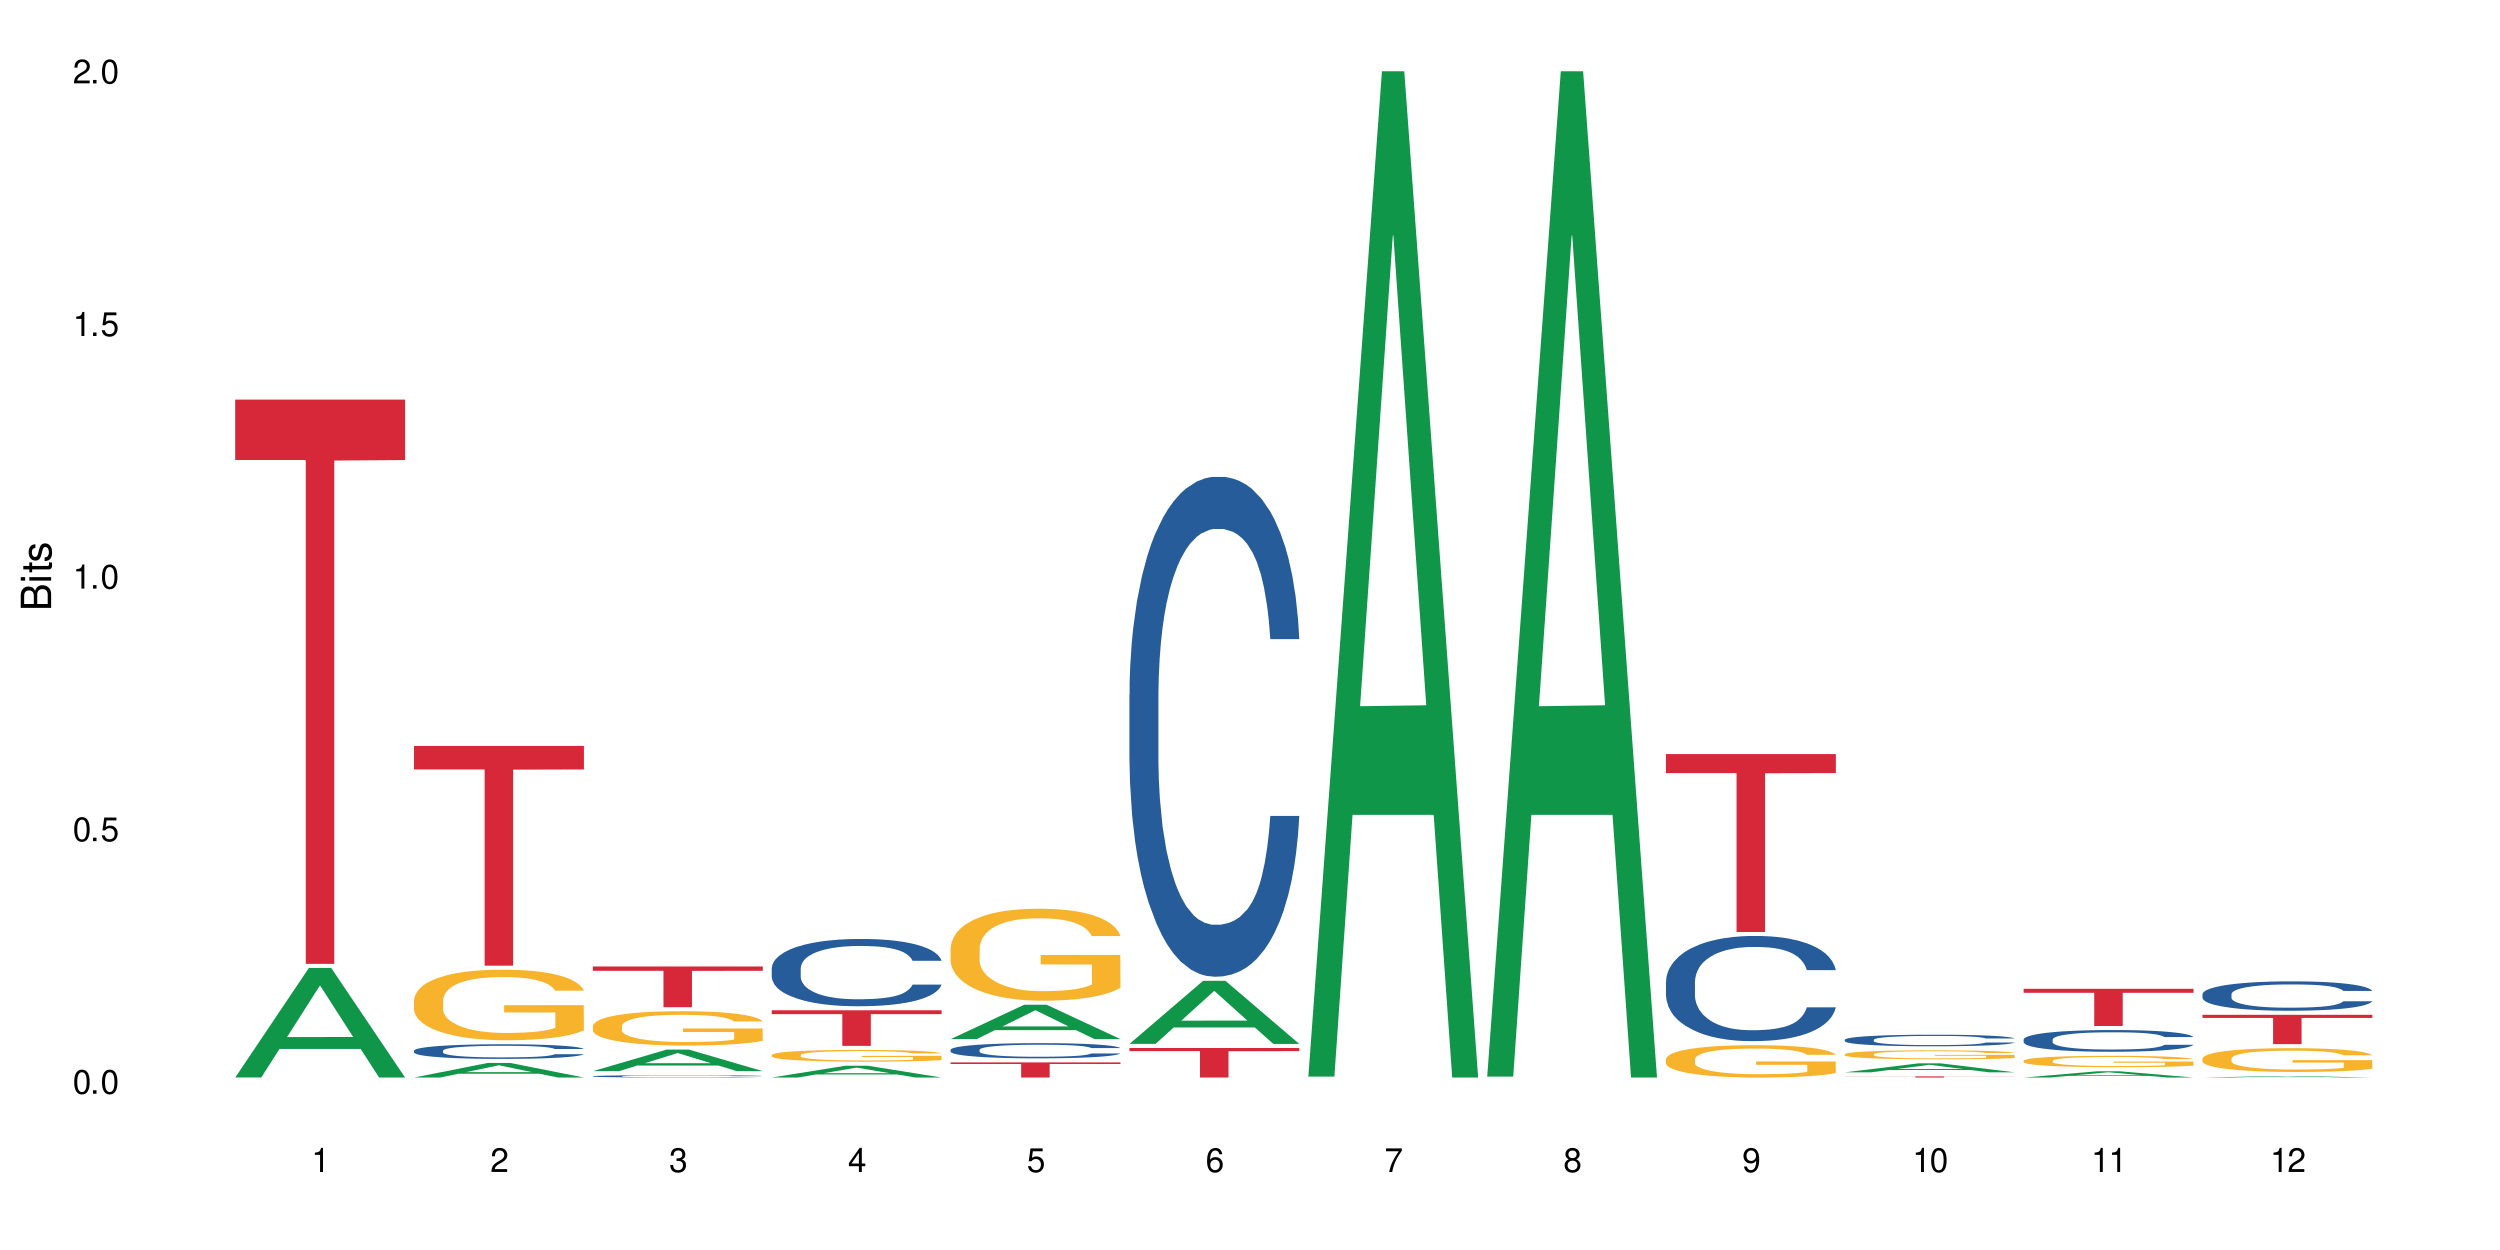 <?xml version="1.0" encoding="UTF-8"?>
<svg xmlns="http://www.w3.org/2000/svg" xmlns:xlink="http://www.w3.org/1999/xlink" width="720" height="360" viewBox="0 0 720 360">
<defs>
<g>
<g id="glyph-0-0">
</g>
<g id="glyph-0-1">
<path d="M 2.641 -6.938 C 2 -6.938 1.422 -6.656 1.078 -6.172 C 0.641 -5.562 0.406 -4.641 0.406 -3.359 C 0.406 -1.016 1.188 0.219 2.641 0.219 C 4.078 0.219 4.859 -1.016 4.859 -3.297 C 4.859 -4.641 4.656 -5.547 4.203 -6.172 C 3.844 -6.656 3.281 -6.938 2.641 -6.938 Z M 2.641 -6.188 C 3.547 -6.188 4 -5.25 4 -3.375 C 4 -1.406 3.562 -0.484 2.625 -0.484 C 1.734 -0.484 1.281 -1.438 1.281 -3.344 C 1.281 -5.25 1.734 -6.188 2.641 -6.188 Z M 2.641 -6.188 "/>
</g>
<g id="glyph-0-2">
<path d="M 1.828 -1 L 0.828 -1 L 0.828 0 L 1.828 0 Z M 1.828 -1 "/>
</g>
<g id="glyph-0-3">
<path d="M 4.562 -6.797 L 1.062 -6.797 L 0.547 -3.094 L 1.328 -3.094 C 1.719 -3.562 2.047 -3.734 2.578 -3.734 C 3.484 -3.734 4.062 -3.109 4.062 -2.094 C 4.062 -1.125 3.484 -0.531 2.578 -0.531 C 1.828 -0.531 1.375 -0.906 1.188 -1.672 L 0.328 -1.672 C 0.453 -1.109 0.547 -0.844 0.75 -0.594 C 1.125 -0.078 1.828 0.219 2.594 0.219 C 3.969 0.219 4.922 -0.781 4.922 -2.219 C 4.922 -3.562 4.031 -4.484 2.719 -4.484 C 2.25 -4.484 1.859 -4.359 1.469 -4.062 L 1.734 -5.969 L 4.562 -5.969 Z M 4.562 -6.797 "/>
</g>
<g id="glyph-0-4">
<path d="M 2.484 -4.938 L 2.484 0 L 3.328 0 L 3.328 -6.938 L 2.766 -6.938 C 2.469 -5.875 2.281 -5.734 0.984 -5.562 L 0.984 -4.938 Z M 2.484 -4.938 "/>
</g>
<g id="glyph-0-5">
<path d="M 4.859 -0.828 L 1.281 -0.828 C 1.359 -1.406 1.672 -1.781 2.5 -2.281 L 3.469 -2.828 C 4.406 -3.344 4.906 -4.062 4.906 -4.906 C 4.906 -5.484 4.672 -6.031 4.266 -6.406 C 3.859 -6.766 3.375 -6.938 2.719 -6.938 C 1.859 -6.938 1.219 -6.625 0.844 -6.031 C 0.609 -5.672 0.5 -5.234 0.484 -4.531 L 1.328 -4.531 C 1.359 -5.016 1.406 -5.281 1.531 -5.516 C 1.75 -5.938 2.188 -6.203 2.703 -6.203 C 3.469 -6.203 4.031 -5.641 4.031 -4.891 C 4.031 -4.344 3.719 -3.859 3.125 -3.516 L 2.234 -3 C 0.812 -2.172 0.406 -1.531 0.328 -0.016 L 4.859 -0.016 Z M 4.859 -0.828 "/>
</g>
<g id="glyph-0-6">
<path d="M 2.125 -3.188 L 2.578 -3.188 C 3.5 -3.188 3.984 -2.766 3.984 -1.922 C 3.984 -1.062 3.469 -0.531 2.594 -0.531 C 1.656 -0.531 1.203 -1 1.156 -2.016 L 0.312 -2.016 C 0.344 -1.453 0.438 -1.094 0.609 -0.781 C 0.953 -0.109 1.625 0.219 2.547 0.219 C 3.953 0.219 4.859 -0.625 4.859 -1.938 C 4.859 -2.828 4.516 -3.297 3.703 -3.594 C 4.344 -3.844 4.656 -4.328 4.656 -5.031 C 4.656 -6.219 3.875 -6.938 2.578 -6.938 C 1.203 -6.938 0.484 -6.172 0.453 -4.703 L 1.297 -4.703 C 1.312 -5.125 1.344 -5.359 1.453 -5.578 C 1.641 -5.969 2.062 -6.203 2.594 -6.203 C 3.344 -6.203 3.797 -5.75 3.797 -5 C 3.797 -4.516 3.609 -4.219 3.25 -4.047 C 3.016 -3.953 2.703 -3.922 2.125 -3.906 Z M 2.125 -3.188 "/>
</g>
<g id="glyph-0-7">
<path d="M 3.141 -1.672 L 3.141 0 L 3.984 0 L 3.984 -1.672 L 4.984 -1.672 L 4.984 -2.438 L 3.984 -2.438 L 3.984 -6.938 L 3.359 -6.938 L 0.266 -2.578 L 0.266 -1.672 Z M 3.141 -2.438 L 1 -2.438 L 3.141 -5.5 Z M 3.141 -2.438 "/>
</g>
<g id="glyph-0-8">
<path d="M 4.781 -5.125 C 4.609 -6.266 3.891 -6.938 2.844 -6.938 C 2.094 -6.938 1.422 -6.578 1.031 -5.953 C 0.594 -5.266 0.406 -4.422 0.406 -3.172 C 0.406 -2 0.578 -1.25 0.984 -0.641 C 1.359 -0.078 1.953 0.219 2.703 0.219 C 3.984 0.219 4.922 -0.75 4.922 -2.094 C 4.922 -3.375 4.062 -4.281 2.844 -4.281 C 2.172 -4.281 1.641 -4.031 1.281 -3.516 C 1.281 -5.234 1.828 -6.188 2.797 -6.188 C 3.391 -6.188 3.797 -5.797 3.938 -5.125 Z M 2.734 -3.531 C 3.547 -3.531 4.062 -2.953 4.062 -2.031 C 4.062 -1.156 3.484 -0.531 2.703 -0.531 C 1.922 -0.531 1.328 -1.188 1.328 -2.078 C 1.328 -2.938 1.906 -3.531 2.734 -3.531 Z M 2.734 -3.531 "/>
</g>
<g id="glyph-0-9">
<path d="M 4.984 -6.797 L 0.438 -6.797 L 0.438 -5.969 L 4.109 -5.969 C 2.5 -3.656 1.828 -2.234 1.328 0 L 2.219 0 C 2.594 -2.172 3.453 -4.047 4.984 -6.094 Z M 4.984 -6.797 "/>
</g>
<g id="glyph-0-10">
<path d="M 3.75 -3.656 C 4.469 -4.094 4.688 -4.438 4.688 -5.078 C 4.688 -6.172 3.844 -6.938 2.641 -6.938 C 1.438 -6.938 0.594 -6.172 0.594 -5.094 C 0.594 -4.438 0.812 -4.094 1.516 -3.656 C 0.734 -3.266 0.359 -2.703 0.359 -1.922 C 0.359 -0.656 1.281 0.219 2.641 0.219 C 3.984 0.219 4.922 -0.656 4.922 -1.922 C 4.922 -2.703 4.531 -3.266 3.75 -3.656 Z M 2.641 -6.188 C 3.359 -6.188 3.812 -5.75 3.812 -5.062 C 3.812 -4.406 3.344 -3.984 2.641 -3.984 C 1.922 -3.984 1.453 -4.406 1.453 -5.078 C 1.453 -5.75 1.922 -6.188 2.641 -6.188 Z M 2.641 -3.266 C 3.484 -3.266 4.062 -2.719 4.062 -1.906 C 4.062 -1.078 3.484 -0.531 2.625 -0.531 C 1.797 -0.531 1.219 -1.094 1.219 -1.906 C 1.219 -2.719 1.781 -3.266 2.641 -3.266 Z M 2.641 -3.266 "/>
</g>
<g id="glyph-0-11">
<path d="M 0.516 -1.578 C 0.672 -0.453 1.406 0.219 2.438 0.219 C 3.188 0.219 3.859 -0.141 4.266 -0.766 C 4.688 -1.453 4.891 -2.297 4.891 -3.547 C 4.891 -4.719 4.703 -5.453 4.312 -6.078 C 3.938 -6.641 3.344 -6.938 2.594 -6.938 C 1.297 -6.938 0.359 -5.969 0.359 -4.625 C 0.359 -3.344 1.234 -2.453 2.453 -2.453 C 3.094 -2.453 3.578 -2.672 4.016 -3.203 C 4 -1.484 3.469 -0.531 2.5 -0.531 C 1.906 -0.531 1.484 -0.906 1.359 -1.578 Z M 2.578 -6.203 C 3.375 -6.203 3.969 -5.531 3.969 -4.641 C 3.969 -3.797 3.391 -3.188 2.547 -3.188 C 1.734 -3.188 1.234 -3.766 1.234 -4.688 C 1.234 -5.562 1.797 -6.203 2.578 -6.203 Z M 2.578 -6.203 "/>
</g>
<g id="glyph-1-0">
</g>
<g id="glyph-1-1">
<path d="M 0 -0.953 L 0 -4.891 C 0 -5.719 -0.234 -6.344 -0.734 -6.797 C -1.188 -7.234 -1.812 -7.469 -2.5 -7.469 C -3.547 -7.469 -4.188 -7 -4.625 -5.875 C -4.984 -6.688 -5.625 -7.094 -6.531 -7.094 C -7.172 -7.094 -7.734 -6.859 -8.141 -6.391 C -8.562 -5.922 -8.75 -5.344 -8.75 -4.5 L -8.75 -0.953 Z M -4.984 -2.062 L -7.766 -2.062 L -7.766 -4.219 C -7.766 -4.844 -7.688 -5.203 -7.453 -5.5 C -7.219 -5.812 -6.859 -5.969 -6.375 -5.969 C -5.891 -5.969 -5.531 -5.812 -5.297 -5.5 C -5.062 -5.203 -4.984 -4.844 -4.984 -4.219 Z M -0.984 -2.062 L -4 -2.062 L -4 -4.781 C -4 -5.766 -3.438 -6.359 -2.484 -6.359 C -1.547 -6.359 -0.984 -5.766 -0.984 -4.781 Z M -0.984 -2.062 "/>
</g>
<g id="glyph-1-2">
<path d="M -6.281 -1.797 L -6.281 -0.797 L 0 -0.797 L 0 -1.797 Z M -8.75 -1.797 L -8.75 -0.797 L -7.484 -0.797 L -7.484 -1.797 Z M -8.75 -1.797 "/>
</g>
<g id="glyph-1-3">
<path d="M -6.281 -3.047 L -6.281 -2.016 L -8.016 -2.016 L -8.016 -1.016 L -6.281 -1.016 L -6.281 -0.172 L -5.469 -0.172 L -5.469 -1.016 L -0.719 -1.016 C -0.078 -1.016 0.281 -1.453 0.281 -2.234 C 0.281 -2.5 0.25 -2.719 0.188 -3.047 L -0.641 -3.047 C -0.609 -2.906 -0.594 -2.766 -0.594 -2.562 C -0.594 -2.141 -0.719 -2.016 -1.156 -2.016 L -5.469 -2.016 L -5.469 -3.047 Z M -6.281 -3.047 "/>
</g>
<g id="glyph-1-4">
<path d="M -4.531 -5.25 C -5.766 -5.25 -6.469 -4.422 -6.469 -2.969 C -6.469 -1.516 -5.719 -0.562 -4.547 -0.562 C -3.562 -0.562 -3.094 -1.062 -2.734 -2.562 L -2.516 -3.484 C -2.344 -4.188 -2.094 -4.469 -1.641 -4.469 C -1.047 -4.469 -0.641 -3.875 -0.641 -3 C -0.641 -2.453 -0.797 -2 -1.062 -1.75 C -1.25 -1.594 -1.422 -1.531 -1.875 -1.469 L -1.875 -0.406 C -0.422 -0.453 0.281 -1.266 0.281 -2.922 C 0.281 -4.5 -0.5 -5.516 -1.719 -5.516 C -2.656 -5.516 -3.172 -4.984 -3.469 -3.734 L -3.703 -2.766 C -3.891 -1.953 -4.156 -1.609 -4.594 -1.609 C -5.188 -1.609 -5.547 -2.125 -5.547 -2.938 C -5.547 -3.75 -5.203 -4.172 -4.531 -4.203 Z M -4.531 -5.25 "/>
</g>
</g>
</defs>
<rect x="-72" y="-36" width="864" height="432" fill="rgb(100%, 100%, 100%)" fill-opacity="1"/>
<path fill-rule="nonzero" fill="rgb(6.275%, 58.824%, 28.235%)" fill-opacity="1" d="M 67.73 310.305 L 67.785 310.273 L 88.957 278.762 L 95.387 278.762 L 116.664 310.332 L 109.188 310.332 L 103.855 302.09 L 80.488 302.09 L 75.258 310.305 L 67.73 310.305 L 82.734 298.684 L 101.711 298.652 L 92.25 283.922 L 92.145 283.891 L 92.039 283.98 L 82.684 298.652 L 82.734 298.684 Z M 67.73 310.305 "/>
<path fill-rule="nonzero" fill="rgb(83.922%, 15.686%, 22.353%)" fill-opacity="1" d="M 67.73 115.094 L 116.664 115.094 L 116.664 132.488 L 96.27 132.641 L 96.27 277.598 L 88.066 277.598 L 88.066 132.793 L 87.945 132.488 L 67.73 132.488 Z M 67.73 115.094 "/>
<path fill-rule="nonzero" fill="rgb(6.275%, 58.824%, 28.235%)" fill-opacity="1" d="M 119.238 310.328 L 119.289 310.324 L 140.465 306.125 L 146.895 306.125 L 168.172 310.332 L 160.695 310.332 L 155.363 309.234 L 131.996 309.234 L 126.766 310.328 L 119.238 310.328 L 134.242 308.781 L 153.219 308.777 L 143.758 306.812 L 143.652 306.809 L 143.547 306.82 L 134.191 308.777 L 134.242 308.781 Z M 119.238 310.328 "/>
<path fill-rule="nonzero" fill="rgb(14.51%, 36.078%, 60%)" fill-opacity="1" d="M 119.238 302.586 L 119.297 302.582 L 119.297 302.488 L 119.477 302.344 L 119.895 302.16 L 120.312 302.031 L 121.387 301.805 L 122.879 301.586 L 124.43 301.418 L 125.562 301.316 L 126.578 301.238 L 128.906 301.098 L 130.398 301.023 L 132.008 300.957 L 133.977 300.895 L 135.41 300.855 L 138.633 300.793 L 141.02 300.766 L 142.871 300.754 L 146.867 300.754 L 149.254 300.77 L 150.984 300.789 L 152.895 300.82 L 154.504 300.855 L 157.309 300.938 L 159.816 301.047 L 160.949 301.109 L 162.742 301.227 L 164.113 301.344 L 165.066 301.441 L 166.141 301.586 L 167.098 301.758 L 167.812 301.953 L 168.172 302.121 L 159.816 302.121 L 159.398 301.965 L 158.922 301.848 L 158.027 301.688 L 157.133 301.578 L 155.879 301.465 L 154.746 301.395 L 153.191 301.32 L 151.82 301.273 L 150.387 301.238 L 149.016 301.215 L 146.391 301.191 L 143.348 301.191 L 142.211 301.199 L 139.887 301.23 L 138.633 301.258 L 136.844 301.312 L 135.59 301.363 L 134.098 301.438 L 133.082 301.504 L 131.828 301.605 L 130.934 301.691 L 129.922 301.82 L 129.324 301.918 L 128.785 302.023 L 128.309 302.152 L 127.949 302.285 L 127.711 302.426 L 127.594 302.566 L 127.594 303.16 L 127.711 303.301 L 128.012 303.461 L 128.785 303.695 L 129.922 303.898 L 131.234 304.062 L 132.484 304.176 L 133.203 304.23 L 134.156 304.293 L 135.648 304.371 L 137.797 304.445 L 139.051 304.477 L 140.961 304.508 L 142.93 304.523 L 145.555 304.523 L 147.883 304.508 L 149.434 304.488 L 151.043 304.457 L 153.254 304.391 L 154.625 304.332 L 155.816 304.258 L 156.715 304.184 L 157.309 304.125 L 158.207 304.004 L 158.922 303.875 L 159.457 303.738 L 159.816 303.609 L 168.172 303.609 L 167.812 303.762 L 167.277 303.91 L 166.738 304.023 L 165.902 304.156 L 164.949 304.277 L 163.574 304.41 L 162.441 304.5 L 160.949 304.598 L 159.578 304.668 L 158.086 304.734 L 155.879 304.812 L 154.445 304.852 L 152.895 304.883 L 151.043 304.914 L 148.719 304.941 L 146.211 304.957 L 143.883 304.961 L 141.379 304.953 L 139.527 304.938 L 137.082 304.902 L 134.039 304.836 L 131.828 304.762 L 130.098 304.688 L 128.605 304.613 L 126.938 304.508 L 124.789 304.34 L 123.477 304.207 L 122.582 304.102 L 121.566 303.949 L 120.852 303.816 L 120.016 303.602 L 119.418 303.328 L 119.238 303.117 Z M 119.238 302.586 "/>
<path fill-rule="nonzero" fill="rgb(96.863%, 70.196%, 16.863%)" fill-opacity="1" d="M 119.238 287.973 L 119.297 287.957 L 119.297 287.586 L 119.535 286.75 L 120.133 285.598 L 120.91 284.652 L 121.746 283.91 L 122.281 283.52 L 123.176 282.965 L 123.953 282.555 L 125.922 281.723 L 128.43 280.941 L 129.801 280.609 L 131.352 280.293 L 133.559 279.941 L 134.574 279.809 L 137.676 279.512 L 141.199 279.328 L 145.078 279.273 L 146.867 279.289 L 149.312 279.363 L 152.656 279.57 L 154.566 279.754 L 156.059 279.941 L 157.609 280.18 L 159.52 280.551 L 161.309 280.996 L 162.742 281.441 L 164.172 282 L 165.367 282.594 L 166.379 283.242 L 167.277 284.023 L 167.812 284.672 L 168.172 285.32 L 159.875 285.32 L 159.398 284.672 L 158.863 284.172 L 157.965 283.559 L 157.07 283.113 L 156.176 282.762 L 154.504 282.277 L 153.074 281.98 L 151.281 281.723 L 149.551 281.555 L 147.582 281.441 L 146.391 281.406 L 143.227 281.406 L 140.363 281.535 L 138.691 281.684 L 137.5 281.832 L 135.828 282.109 L 134.812 282.332 L 134.215 282.48 L 132.426 283.059 L 131.234 283.578 L 130.578 283.93 L 129.742 284.484 L 129.145 284.988 L 128.488 285.73 L 128.129 286.285 L 127.652 287.547 L 127.594 290.887 L 127.773 291.594 L 128.129 292.355 L 128.605 293.023 L 129.324 293.727 L 130.039 294.266 L 131.293 294.988 L 132.367 295.473 L 133.203 295.785 L 134.812 296.289 L 135.469 296.453 L 137.02 296.789 L 138.633 297.047 L 140.602 297.27 L 142.094 297.383 L 144.48 297.477 L 147.523 297.477 L 151.105 297.363 L 153.371 297.215 L 154.922 297.066 L 155.938 296.938 L 157.191 296.734 L 158.086 296.547 L 158.922 296.344 L 159.938 296.027 L 159.938 291.594 L 145.195 291.574 L 145.195 289.496 L 168.109 289.477 L 168.172 296.734 L 166.918 297.234 L 165.367 297.715 L 163.875 298.086 L 162.324 298.402 L 160.113 298.754 L 158.324 298.98 L 155.578 299.238 L 153.074 299.406 L 150.449 299.516 L 148.121 299.574 L 145.375 299.59 L 142.93 299.555 L 140.305 299.441 L 138.215 299.293 L 136.305 299.109 L 134.395 298.867 L 132.008 298.477 L 130.457 298.16 L 128.848 297.773 L 127.234 297.309 L 125.801 296.809 L 124.848 296.418 L 123.895 295.973 L 122.879 295.414 L 121.926 294.785 L 121.207 294.211 L 120.551 293.559 L 120.074 292.949 L 119.598 292.113 L 119.359 291.445 L 119.238 290.871 Z M 119.238 287.973 "/>
<path fill-rule="nonzero" fill="rgb(83.922%, 15.686%, 22.353%)" fill-opacity="1" d="M 119.238 214.824 L 168.172 214.824 L 168.172 221.598 L 147.777 221.656 L 147.777 278.109 L 139.574 278.109 L 139.574 221.715 L 139.453 221.598 L 119.238 221.598 Z M 119.238 214.824 "/>
<path fill-rule="nonzero" fill="rgb(6.275%, 58.824%, 28.235%)" fill-opacity="1" d="M 170.746 308.484 L 170.797 308.48 L 191.973 302.285 L 198.402 302.285 L 219.68 308.492 L 212.203 308.492 L 206.871 306.871 L 183.504 306.871 L 178.273 308.484 L 170.746 308.484 L 185.75 306.199 L 204.727 306.195 L 195.266 303.301 L 195.16 303.293 L 195.055 303.312 L 185.699 306.195 L 185.75 306.199 Z M 170.746 308.484 "/>
<path fill-rule="nonzero" fill="rgb(14.51%, 36.078%, 60%)" fill-opacity="1" d="M 170.746 309.949 L 170.805 309.949 L 170.805 309.934 L 170.984 309.91 L 171.402 309.879 L 171.82 309.859 L 172.895 309.824 L 174.387 309.789 L 175.938 309.762 L 177.07 309.746 L 178.086 309.73 L 180.414 309.711 L 181.906 309.699 L 183.516 309.688 L 185.484 309.676 L 186.918 309.672 L 190.141 309.66 L 192.527 309.656 L 194.375 309.652 L 198.375 309.652 L 200.762 309.656 L 202.492 309.66 L 204.402 309.664 L 206.012 309.672 L 208.816 309.684 L 211.324 309.703 L 212.457 309.711 L 214.25 309.73 L 215.621 309.75 L 216.574 309.766 L 217.648 309.789 L 218.605 309.816 L 219.32 309.848 L 219.68 309.875 L 211.324 309.875 L 210.906 309.848 L 210.43 309.832 L 209.535 309.805 L 208.641 309.785 L 207.387 309.77 L 206.25 309.758 L 204.699 309.746 L 203.328 309.738 L 201.895 309.73 L 200.523 309.73 L 197.898 309.727 L 193.719 309.727 L 191.395 309.73 L 190.141 309.734 L 188.352 309.742 L 187.098 309.754 L 185.605 309.766 L 184.59 309.773 L 183.336 309.793 L 182.441 309.805 L 181.426 309.824 L 180.832 309.84 L 180.293 309.859 L 179.816 309.879 L 179.457 309.902 L 179.219 309.926 L 179.102 309.945 L 179.102 310.043 L 179.219 310.066 L 179.52 310.09 L 180.293 310.129 L 181.426 310.16 L 182.742 310.188 L 183.992 310.207 L 184.711 310.215 L 185.664 310.223 L 187.156 310.238 L 189.305 310.25 L 190.559 310.254 L 192.469 310.258 L 194.438 310.262 L 197.062 310.262 L 199.391 310.258 L 200.941 310.258 L 202.551 310.25 L 204.762 310.242 L 206.133 310.23 L 207.324 310.219 L 208.223 310.207 L 208.816 310.199 L 209.711 310.18 L 210.43 310.156 L 210.965 310.137 L 211.324 310.113 L 219.68 310.113 L 219.32 310.141 L 218.785 310.164 L 218.246 310.18 L 217.41 310.203 L 216.457 310.223 L 215.082 310.242 L 213.949 310.258 L 212.457 310.273 L 211.086 310.285 L 209.594 310.297 L 207.387 310.309 L 205.953 310.316 L 204.402 310.32 L 202.551 310.324 L 200.227 310.328 L 197.719 310.332 L 192.887 310.332 L 191.035 310.328 L 188.59 310.324 L 185.547 310.312 L 183.336 310.301 L 181.605 310.289 L 180.113 310.277 L 178.445 310.258 L 176.297 310.23 L 174.984 310.211 L 174.086 310.195 L 173.074 310.168 L 172.355 310.148 L 171.523 310.113 L 170.926 310.07 L 170.746 310.035 Z M 170.746 309.949 "/>
<path fill-rule="nonzero" fill="rgb(96.863%, 70.196%, 16.863%)" fill-opacity="1" d="M 170.746 295.469 L 170.805 295.457 L 170.805 295.277 L 171.043 294.871 L 171.641 294.312 L 172.418 293.852 L 173.254 293.488 L 173.789 293.301 L 174.684 293.031 L 175.461 292.832 L 177.43 292.426 L 179.938 292.047 L 181.309 291.883 L 182.859 291.73 L 185.066 291.559 L 186.082 291.496 L 189.184 291.352 L 192.707 291.258 L 196.586 291.23 L 198.375 291.242 L 200.82 291.277 L 204.164 291.375 L 206.074 291.469 L 207.566 291.559 L 209.117 291.676 L 211.027 291.855 L 212.816 292.07 L 214.25 292.289 L 215.68 292.559 L 216.875 292.848 L 217.887 293.164 L 218.785 293.543 L 219.32 293.859 L 219.68 294.176 L 211.383 294.176 L 210.906 293.859 L 210.371 293.617 L 209.473 293.32 L 208.578 293.102 L 207.684 292.93 L 206.012 292.695 L 204.582 292.551 L 202.789 292.426 L 201.059 292.344 L 199.09 292.289 L 197.898 292.27 L 194.734 292.27 L 191.871 292.336 L 190.199 292.406 L 189.008 292.48 L 187.336 292.613 L 186.32 292.723 L 185.723 292.793 L 183.934 293.074 L 182.742 293.328 L 182.086 293.5 L 181.25 293.77 L 180.652 294.016 L 179.996 294.375 L 179.637 294.645 L 179.16 295.262 L 179.102 296.887 L 179.281 297.23 L 179.637 297.598 L 180.113 297.926 L 180.832 298.27 L 181.547 298.531 L 182.801 298.883 L 183.875 299.117 L 184.711 299.27 L 186.32 299.516 L 186.977 299.594 L 188.527 299.758 L 190.141 299.883 L 192.109 299.992 L 193.602 300.047 L 195.988 300.094 L 199.031 300.094 L 202.613 300.039 L 204.879 299.965 L 206.43 299.895 L 207.445 299.828 L 208.699 299.73 L 209.594 299.641 L 210.43 299.543 L 211.445 299.387 L 211.445 297.23 L 196.703 297.219 L 196.703 296.207 L 219.617 296.199 L 219.68 299.73 L 218.426 299.973 L 216.875 300.211 L 215.383 300.391 L 213.832 300.543 L 211.621 300.715 L 209.832 300.824 L 207.086 300.949 L 204.582 301.031 L 201.957 301.086 L 199.629 301.113 L 196.883 301.121 L 194.438 301.102 L 191.812 301.051 L 189.723 300.977 L 187.812 300.887 L 185.902 300.77 L 183.516 300.578 L 181.965 300.426 L 180.355 300.238 L 178.742 300.012 L 177.309 299.766 L 176.355 299.578 L 175.402 299.359 L 174.387 299.09 L 173.43 298.781 L 172.715 298.504 L 172.059 298.188 L 171.582 297.887 L 171.105 297.48 L 170.867 297.156 L 170.746 296.875 Z M 170.746 295.469 "/>
<path fill-rule="nonzero" fill="rgb(83.922%, 15.686%, 22.353%)" fill-opacity="1" d="M 170.746 278.336 L 219.68 278.336 L 219.68 279.594 L 199.285 279.605 L 199.285 290.07 L 191.078 290.07 L 191.078 279.613 L 190.961 279.594 L 170.746 279.594 Z M 170.746 278.336 "/>
<path fill-rule="nonzero" fill="rgb(6.275%, 58.824%, 28.235%)" fill-opacity="1" d="M 222.254 310.328 L 222.305 310.324 L 243.48 306.934 L 249.91 306.934 L 271.188 310.332 L 263.711 310.332 L 258.379 309.445 L 235.008 309.445 L 229.781 310.328 L 222.254 310.328 L 237.258 309.078 L 256.234 309.074 L 246.773 307.488 L 246.668 307.484 L 246.562 307.496 L 237.207 309.074 L 237.258 309.078 Z M 222.254 310.328 "/>
<path fill-rule="nonzero" fill="rgb(14.51%, 36.078%, 60%)" fill-opacity="1" d="M 222.254 278.859 L 222.312 278.844 L 222.312 278.418 L 222.492 277.746 L 222.91 276.895 L 223.328 276.312 L 224.402 275.266 L 225.895 274.258 L 227.445 273.48 L 228.578 273.02 L 229.594 272.664 L 231.922 272.012 L 233.414 271.676 L 235.023 271.371 L 236.992 271.07 L 238.426 270.895 L 241.648 270.613 L 244.035 270.488 L 245.883 270.434 L 249.883 270.434 L 252.27 270.504 L 254 270.594 L 255.91 270.734 L 257.52 270.895 L 260.324 271.285 L 262.832 271.781 L 263.965 272.062 L 265.754 272.613 L 267.129 273.145 L 268.082 273.602 L 269.156 274.258 L 270.113 275.055 L 270.828 275.957 L 271.188 276.719 L 262.832 276.719 L 262.414 276.012 L 261.938 275.461 L 261.043 274.738 L 260.145 274.223 L 258.895 273.711 L 257.758 273.375 L 256.207 273.035 L 254.836 272.824 L 253.402 272.664 L 252.031 272.559 L 249.406 272.453 L 246.363 272.453 L 245.227 272.488 L 242.902 272.629 L 241.648 272.754 L 239.855 273 L 238.605 273.23 L 237.113 273.586 L 236.098 273.887 L 234.844 274.348 L 233.949 274.754 L 232.934 275.34 L 232.34 275.781 L 231.801 276.277 L 231.324 276.859 L 230.965 277.48 L 230.727 278.137 L 230.609 278.773 L 230.609 281.516 L 230.727 282.152 L 231.027 282.898 L 231.801 283.977 L 232.934 284.914 L 234.25 285.66 L 235.5 286.191 L 236.219 286.438 L 237.172 286.723 L 238.664 287.074 L 240.812 287.43 L 242.066 287.57 L 243.977 287.711 L 245.945 287.785 L 248.57 287.785 L 250.898 287.711 L 252.449 287.625 L 254.059 287.484 L 256.266 287.18 L 257.641 286.898 L 258.832 286.562 L 259.73 286.227 L 260.324 285.941 L 261.219 285.395 L 261.938 284.793 L 262.473 284.172 L 262.832 283.57 L 271.188 283.57 L 270.828 284.277 L 270.289 284.969 L 269.754 285.48 L 268.918 286.102 L 267.965 286.652 L 266.59 287.27 L 265.457 287.676 L 263.965 288.121 L 262.594 288.457 L 261.102 288.758 L 258.895 289.109 L 257.461 289.289 L 255.91 289.449 L 254.059 289.59 L 251.73 289.715 L 249.227 289.785 L 246.898 289.801 L 244.391 289.766 L 242.543 289.695 L 240.098 289.535 L 237.051 289.219 L 234.844 288.883 L 233.113 288.543 L 231.621 288.191 L 229.953 287.711 L 227.805 286.934 L 226.492 286.332 L 225.594 285.836 L 224.582 285.145 L 223.863 284.527 L 223.031 283.535 L 222.434 282.277 L 222.254 281.305 Z M 222.254 278.859 "/>
<path fill-rule="nonzero" fill="rgb(96.863%, 70.196%, 16.863%)" fill-opacity="1" d="M 222.254 303.828 L 222.312 303.824 L 222.312 303.762 L 222.551 303.621 L 223.148 303.43 L 223.926 303.273 L 224.762 303.148 L 225.297 303.082 L 226.191 302.988 L 226.969 302.922 L 228.938 302.781 L 231.445 302.652 L 232.816 302.594 L 234.367 302.543 L 236.574 302.484 L 237.59 302.461 L 240.691 302.41 L 244.215 302.379 L 248.094 302.371 L 249.883 302.375 L 252.328 302.387 L 255.672 302.422 L 257.582 302.453 L 259.07 302.484 L 260.625 302.523 L 262.535 302.586 L 264.324 302.66 L 265.754 302.734 L 267.188 302.828 L 268.383 302.926 L 269.395 303.035 L 270.289 303.168 L 270.828 303.273 L 271.188 303.383 L 262.891 303.383 L 262.414 303.273 L 261.875 303.191 L 260.98 303.09 L 260.086 303.016 L 259.191 302.953 L 257.52 302.875 L 256.09 302.824 L 254.297 302.781 L 252.566 302.754 L 250.598 302.734 L 249.406 302.727 L 246.242 302.727 L 243.379 302.75 L 241.707 302.773 L 240.516 302.801 L 238.844 302.848 L 237.828 302.883 L 237.23 302.91 L 235.441 303.004 L 234.25 303.09 L 233.59 303.152 L 232.758 303.242 L 232.16 303.328 L 231.504 303.453 L 231.145 303.543 L 230.668 303.754 L 230.609 304.312 L 230.785 304.434 L 231.145 304.559 L 231.621 304.672 L 232.34 304.789 L 233.055 304.879 L 234.309 305 L 235.383 305.082 L 236.219 305.133 L 237.828 305.219 L 238.484 305.246 L 240.035 305.301 L 241.648 305.344 L 243.617 305.383 L 245.109 305.402 L 247.496 305.418 L 250.539 305.418 L 254.121 305.398 L 256.387 305.371 L 257.938 305.348 L 258.953 305.328 L 260.207 305.293 L 261.102 305.262 L 261.938 305.227 L 262.949 305.176 L 262.949 304.434 L 248.211 304.43 L 248.211 304.082 L 271.125 304.078 L 271.188 305.293 L 269.934 305.375 L 268.383 305.457 L 266.891 305.52 L 265.34 305.57 L 263.129 305.629 L 261.34 305.668 L 258.594 305.711 L 256.09 305.738 L 253.465 305.758 L 251.137 305.766 L 248.391 305.77 L 245.945 305.766 L 243.32 305.746 L 241.23 305.719 L 239.32 305.688 L 237.41 305.648 L 235.023 305.582 L 233.473 305.531 L 231.859 305.465 L 230.25 305.387 L 228.816 305.305 L 227.863 305.238 L 226.91 305.164 L 225.895 305.07 L 224.938 304.965 L 224.223 304.871 L 223.566 304.762 L 223.09 304.66 L 222.613 304.52 L 222.375 304.406 L 222.254 304.312 Z M 222.254 303.828 "/>
<path fill-rule="nonzero" fill="rgb(83.922%, 15.686%, 22.353%)" fill-opacity="1" d="M 222.254 290.965 L 271.188 290.965 L 271.188 292.062 L 250.793 292.07 L 250.793 301.207 L 242.586 301.207 L 242.586 292.082 L 242.469 292.062 L 222.254 292.062 Z M 222.254 290.965 "/>
<path fill-rule="nonzero" fill="rgb(6.275%, 58.824%, 28.235%)" fill-opacity="1" d="M 273.762 299.258 L 273.812 299.25 L 294.984 289.367 L 301.418 289.367 L 322.695 299.266 L 315.219 299.266 L 309.887 296.684 L 286.516 296.684 L 281.289 299.258 L 273.762 299.258 L 288.766 295.613 L 307.742 295.605 L 298.281 290.984 L 298.176 290.973 L 298.07 291.004 L 288.711 295.605 L 288.766 295.613 Z M 273.762 299.258 "/>
<path fill-rule="nonzero" fill="rgb(14.51%, 36.078%, 60%)" fill-opacity="1" d="M 273.762 302.332 L 273.82 302.328 L 273.82 302.23 L 274 302.082 L 274.418 301.891 L 274.836 301.758 L 275.91 301.52 L 277.402 301.293 L 278.953 301.117 L 280.086 301.016 L 281.102 300.934 L 283.43 300.785 L 284.922 300.711 L 286.531 300.645 L 288.5 300.574 L 289.934 300.535 L 293.156 300.473 L 295.543 300.441 L 297.391 300.43 L 301.391 300.43 L 303.777 300.445 L 305.508 300.469 L 307.418 300.5 L 309.027 300.535 L 311.832 300.621 L 314.34 300.734 L 315.473 300.797 L 317.262 300.922 L 318.637 301.043 L 319.59 301.145 L 320.664 301.293 L 321.621 301.473 L 322.336 301.676 L 322.695 301.848 L 314.34 301.848 L 313.922 301.688 L 313.445 301.566 L 312.551 301.402 L 311.652 301.285 L 310.402 301.168 L 309.266 301.094 L 307.715 301.02 L 306.344 300.969 L 304.91 300.934 L 303.539 300.91 L 300.914 300.887 L 297.871 300.887 L 296.734 300.895 L 294.41 300.926 L 293.156 300.953 L 291.363 301.012 L 290.113 301.062 L 288.621 301.141 L 287.605 301.211 L 286.352 301.312 L 285.457 301.406 L 284.441 301.539 L 283.848 301.637 L 283.309 301.75 L 282.832 301.879 L 282.473 302.02 L 282.234 302.168 L 282.117 302.312 L 282.117 302.93 L 282.234 303.074 L 282.535 303.242 L 283.309 303.484 L 284.441 303.699 L 285.754 303.867 L 287.008 303.984 L 287.727 304.043 L 288.68 304.105 L 290.172 304.184 L 292.32 304.266 L 293.574 304.297 L 295.484 304.328 L 297.453 304.344 L 300.078 304.344 L 302.406 304.328 L 303.957 304.309 L 305.566 304.277 L 307.773 304.207 L 309.148 304.145 L 310.34 304.07 L 311.234 303.992 L 311.832 303.93 L 312.727 303.805 L 313.445 303.668 L 313.98 303.531 L 314.34 303.395 L 322.695 303.395 L 322.336 303.555 L 321.797 303.711 L 321.262 303.824 L 320.426 303.965 L 319.473 304.09 L 318.098 304.23 L 316.965 304.32 L 315.473 304.422 L 314.102 304.496 L 312.609 304.562 L 310.402 304.645 L 308.969 304.684 L 307.418 304.719 L 305.566 304.75 L 303.238 304.781 L 300.734 304.797 L 298.406 304.801 L 295.898 304.793 L 294.051 304.777 L 291.605 304.738 L 288.559 304.668 L 286.352 304.594 L 284.621 304.516 L 283.129 304.438 L 281.461 304.328 L 279.312 304.152 L 278 304.016 L 277.102 303.906 L 276.09 303.75 L 275.371 303.609 L 274.535 303.387 L 273.941 303.102 L 273.762 302.883 Z M 273.762 302.332 "/>
<path fill-rule="nonzero" fill="rgb(96.863%, 70.196%, 16.863%)" fill-opacity="1" d="M 273.762 273.055 L 273.82 273.027 L 273.82 272.543 L 274.059 271.457 L 274.656 269.957 L 275.434 268.723 L 276.27 267.754 L 276.805 267.246 L 277.699 266.52 L 278.477 265.988 L 280.445 264.898 L 282.949 263.883 L 284.324 263.445 L 285.875 263.035 L 288.082 262.574 L 289.098 262.406 L 292.199 262.02 L 295.723 261.777 L 299.602 261.703 L 301.391 261.727 L 303.836 261.824 L 307.18 262.09 L 309.09 262.332 L 310.578 262.574 L 312.133 262.891 L 314.039 263.371 L 315.832 263.953 L 317.262 264.535 L 318.695 265.262 L 319.891 266.035 L 320.902 266.883 L 321.797 267.898 L 322.336 268.746 L 322.695 269.594 L 314.398 269.594 L 313.922 268.746 L 313.383 268.094 L 312.488 267.293 L 311.594 266.711 L 310.699 266.254 L 309.027 265.625 L 307.598 265.234 L 305.805 264.898 L 304.074 264.68 L 302.105 264.535 L 300.914 264.484 L 297.75 264.484 L 294.887 264.656 L 293.215 264.848 L 292.02 265.043 L 290.352 265.406 L 289.336 265.695 L 288.738 265.891 L 286.949 266.641 L 285.754 267.316 L 285.098 267.777 L 284.266 268.504 L 283.668 269.156 L 283.012 270.125 L 282.652 270.852 L 282.176 272.496 L 282.117 276.852 L 282.293 277.773 L 282.652 278.766 L 283.129 279.637 L 283.848 280.555 L 284.562 281.258 L 285.816 282.199 L 286.891 282.828 L 287.727 283.242 L 289.336 283.895 L 289.992 284.113 L 291.543 284.547 L 293.156 284.887 L 295.125 285.176 L 296.617 285.32 L 299.004 285.441 L 302.047 285.441 L 305.625 285.297 L 307.895 285.105 L 309.445 284.91 L 310.461 284.742 L 311.715 284.477 L 312.609 284.234 L 313.445 283.969 L 314.457 283.555 L 314.457 277.773 L 299.719 277.746 L 299.719 275.039 L 322.633 275.012 L 322.695 284.477 L 321.441 285.129 L 319.891 285.758 L 318.398 286.242 L 316.844 286.652 L 314.637 287.113 L 312.848 287.402 L 310.102 287.742 L 307.598 287.961 L 304.969 288.105 L 302.645 288.18 L 299.898 288.203 L 297.453 288.152 L 294.824 288.008 L 292.738 287.816 L 290.828 287.574 L 288.918 287.258 L 286.531 286.75 L 284.98 286.34 L 283.367 285.832 L 281.758 285.227 L 280.324 284.57 L 279.371 284.062 L 278.414 283.484 L 277.402 282.758 L 276.445 281.934 L 275.73 281.184 L 275.074 280.336 L 274.598 279.539 L 274.121 278.449 L 273.879 277.578 L 273.762 276.828 Z M 273.762 273.055 "/>
<path fill-rule="nonzero" fill="rgb(83.922%, 15.686%, 22.353%)" fill-opacity="1" d="M 273.762 305.965 L 322.695 305.965 L 322.695 306.43 L 302.301 306.434 L 302.301 310.332 L 294.094 310.332 L 294.094 306.441 L 293.977 306.43 L 273.762 306.43 Z M 273.762 305.965 "/>
<path fill-rule="nonzero" fill="rgb(6.275%, 58.824%, 28.235%)" fill-opacity="1" d="M 325.27 300.641 L 325.32 300.625 L 346.492 282.473 L 352.926 282.473 L 374.199 300.66 L 366.727 300.66 L 361.395 295.91 L 338.023 295.91 L 332.797 300.641 L 325.27 300.641 L 340.273 293.949 L 359.25 293.93 L 349.789 285.445 L 349.684 285.426 L 349.578 285.48 L 340.219 293.93 L 340.273 293.949 Z M 325.27 300.641 "/>
<path fill-rule="nonzero" fill="rgb(14.51%, 36.078%, 60%)" fill-opacity="1" d="M 325.27 199.992 L 325.328 199.863 L 325.328 196.703 L 325.508 191.703 L 325.926 185.387 L 326.344 181.047 L 327.418 173.281 L 328.91 165.781 L 330.461 159.992 L 331.594 156.57 L 332.609 153.941 L 334.938 149.07 L 336.43 146.57 L 338.039 144.336 L 340.008 142.098 L 341.441 140.781 L 344.664 138.676 L 347.051 137.754 L 348.898 137.359 L 352.898 137.359 L 355.285 137.887 L 357.016 138.547 L 358.926 139.598 L 360.535 140.781 L 363.34 143.676 L 365.848 147.359 L 366.98 149.465 L 368.77 153.547 L 370.145 157.492 L 371.098 160.914 L 372.172 165.781 L 373.129 171.703 L 373.844 178.414 L 374.199 184.07 L 365.848 184.07 L 365.43 178.809 L 364.953 174.73 L 364.055 169.336 L 363.16 165.52 L 361.91 161.703 L 360.773 159.203 L 359.223 156.703 L 357.852 155.125 L 356.418 153.941 L 355.047 153.152 L 352.422 152.359 L 349.379 152.359 L 348.242 152.625 L 345.914 153.676 L 344.664 154.598 L 342.871 156.441 L 341.621 158.152 L 340.129 160.781 L 339.113 163.02 L 337.859 166.441 L 336.965 169.465 L 335.949 173.809 L 335.355 177.098 L 334.816 180.781 L 334.34 185.125 L 333.98 189.73 L 333.742 194.598 L 333.625 199.336 L 333.625 219.73 L 333.742 224.469 L 334.039 229.992 L 334.816 238.02 L 335.949 244.992 L 337.262 250.52 L 338.516 254.469 L 339.234 256.309 L 340.188 258.414 L 341.68 261.047 L 343.828 263.68 L 345.082 264.73 L 346.988 265.785 L 348.961 266.309 L 351.586 266.309 L 353.914 265.785 L 355.465 265.125 L 357.074 264.074 L 359.281 261.836 L 360.656 259.73 L 361.848 257.23 L 362.742 254.73 L 363.34 252.625 L 364.234 248.547 L 364.953 244.074 L 365.488 239.469 L 365.848 234.992 L 374.199 234.992 L 373.844 240.258 L 373.305 245.387 L 372.77 249.203 L 371.934 253.809 L 370.98 257.887 L 369.605 262.492 L 368.473 265.52 L 366.98 268.809 L 365.609 271.309 L 364.117 273.547 L 361.91 276.18 L 360.477 277.492 L 358.926 278.68 L 357.074 279.73 L 354.746 280.652 L 352.242 281.18 L 349.914 281.309 L 347.406 281.047 L 345.559 280.52 L 343.109 279.336 L 340.066 276.969 L 337.859 274.469 L 336.129 271.969 L 334.637 269.336 L 332.965 265.785 L 330.82 259.992 L 329.504 255.52 L 328.609 251.836 L 327.598 246.703 L 326.879 242.098 L 326.043 234.73 L 325.449 225.387 L 325.27 218.152 Z M 325.27 199.992 "/>
<path fill-rule="nonzero" fill="rgb(83.922%, 15.686%, 22.353%)" fill-opacity="1" d="M 325.27 301.82 L 374.199 301.82 L 374.199 302.734 L 353.809 302.742 L 353.809 310.332 L 345.602 310.332 L 345.602 302.75 L 345.484 302.734 L 325.27 302.734 Z M 325.27 301.82 "/>
<path fill-rule="nonzero" fill="rgb(6.275%, 58.824%, 28.235%)" fill-opacity="1" d="M 376.777 310.059 L 376.828 309.789 L 398 20.527 L 404.43 20.527 L 425.707 310.332 L 418.234 310.332 L 412.902 234.684 L 389.531 234.684 L 384.305 310.059 L 376.777 310.059 L 391.781 203.391 L 410.758 203.117 L 401.293 67.875 L 401.191 67.602 L 401.086 68.418 L 391.727 203.117 L 391.781 203.391 Z M 376.777 310.059 "/>
<path fill-rule="nonzero" fill="rgb(6.275%, 58.824%, 28.235%)" fill-opacity="1" d="M 428.285 310.059 L 428.336 309.789 L 449.508 20.527 L 455.938 20.527 L 477.215 310.332 L 469.742 310.332 L 464.406 234.684 L 441.039 234.684 L 435.812 310.059 L 428.285 310.059 L 443.289 203.391 L 462.266 203.117 L 452.801 67.875 L 452.699 67.602 L 452.594 68.418 L 443.234 203.117 L 443.289 203.391 Z M 428.285 310.059 "/>
<path fill-rule="nonzero" fill="rgb(14.51%, 36.078%, 60%)" fill-opacity="1" d="M 479.793 282.746 L 479.852 282.719 L 479.852 282.055 L 480.031 281.004 L 480.449 279.676 L 480.867 278.762 L 481.941 277.129 L 483.434 275.551 L 484.984 274.332 L 486.117 273.613 L 487.133 273.062 L 489.457 272.035 L 490.949 271.512 L 492.562 271.039 L 494.531 270.57 L 495.965 270.293 L 499.184 269.852 L 501.574 269.656 L 503.422 269.574 L 507.422 269.574 L 509.809 269.684 L 511.539 269.824 L 513.449 270.043 L 515.059 270.293 L 517.863 270.902 L 520.371 271.676 L 521.504 272.121 L 523.293 272.977 L 524.668 273.809 L 525.621 274.527 L 526.695 275.551 L 527.648 276.797 L 528.367 278.207 L 528.723 279.398 L 520.371 279.398 L 519.953 278.293 L 519.473 277.434 L 518.578 276.301 L 517.684 275.496 L 516.43 274.695 L 515.297 274.168 L 513.746 273.641 L 512.375 273.309 L 510.941 273.062 L 509.57 272.895 L 506.941 272.73 L 503.898 272.73 L 502.766 272.785 L 500.438 273.004 L 499.184 273.199 L 497.395 273.586 L 496.141 273.945 L 494.648 274.5 L 493.637 274.969 L 492.383 275.691 L 491.488 276.328 L 490.473 277.238 L 489.875 277.934 L 489.34 278.707 L 488.863 279.621 L 488.504 280.59 L 488.266 281.613 L 488.145 282.609 L 488.145 286.898 L 488.266 287.895 L 488.562 289.059 L 489.34 290.746 L 490.473 292.215 L 491.785 293.375 L 493.039 294.207 L 493.754 294.594 L 494.711 295.035 L 496.203 295.59 L 498.352 296.145 L 499.602 296.363 L 501.512 296.586 L 503.48 296.695 L 506.109 296.695 L 508.434 296.586 L 509.988 296.449 L 511.598 296.227 L 513.805 295.754 L 515.18 295.312 L 516.371 294.785 L 517.266 294.262 L 517.863 293.816 L 518.758 292.961 L 519.473 292.02 L 520.012 291.051 L 520.371 290.109 L 528.723 290.109 L 528.367 291.215 L 527.828 292.297 L 527.293 293.098 L 526.457 294.066 L 525.5 294.926 L 524.129 295.895 L 522.996 296.531 L 521.504 297.223 L 520.133 297.75 L 518.641 298.219 L 516.43 298.773 L 515 299.051 L 513.449 299.297 L 511.598 299.52 L 509.27 299.715 L 506.766 299.824 L 504.438 299.852 L 501.93 299.797 L 500.082 299.688 L 497.633 299.438 L 494.59 298.938 L 492.383 298.414 L 490.652 297.887 L 489.16 297.332 L 487.488 296.586 L 485.34 295.367 L 484.027 294.426 L 483.133 293.652 L 482.117 292.574 L 481.402 291.605 L 480.566 290.055 L 479.969 288.09 L 479.793 286.566 Z M 479.793 282.746 "/>
<path fill-rule="nonzero" fill="rgb(96.863%, 70.196%, 16.863%)" fill-opacity="1" d="M 479.793 305.008 L 479.852 304.996 L 479.852 304.828 L 480.09 304.445 L 480.688 303.918 L 481.461 303.484 L 482.297 303.145 L 482.836 302.965 L 483.73 302.707 L 484.504 302.523 L 486.477 302.141 L 488.98 301.781 L 490.355 301.629 L 491.906 301.484 L 494.113 301.32 L 495.129 301.262 L 498.23 301.125 L 501.75 301.043 L 505.629 301.016 L 507.422 301.023 L 509.867 301.059 L 513.207 301.152 L 515.117 301.238 L 516.609 301.32 L 518.16 301.434 L 520.07 301.602 L 521.863 301.809 L 523.293 302.012 L 524.727 302.266 L 525.918 302.539 L 526.934 302.836 L 527.828 303.195 L 528.367 303.492 L 528.723 303.789 L 520.43 303.789 L 519.953 303.492 L 519.414 303.262 L 518.52 302.98 L 517.625 302.777 L 516.73 302.617 L 515.059 302.395 L 513.625 302.258 L 511.836 302.141 L 510.105 302.062 L 508.137 302.012 L 506.941 301.992 L 503.781 301.992 L 500.918 302.055 L 499.246 302.121 L 498.051 302.191 L 496.383 302.316 L 495.367 302.418 L 494.77 302.488 L 492.98 302.75 L 491.785 302.988 L 491.129 303.152 L 490.293 303.406 L 489.699 303.637 L 489.043 303.977 L 488.684 304.23 L 488.207 304.809 L 488.145 306.344 L 488.324 306.664 L 488.684 307.016 L 489.16 307.32 L 489.875 307.645 L 490.594 307.891 L 491.844 308.223 L 492.918 308.445 L 493.754 308.59 L 495.367 308.816 L 496.023 308.895 L 497.574 309.047 L 499.184 309.168 L 501.156 309.27 L 502.648 309.32 L 505.035 309.363 L 508.078 309.363 L 511.656 309.312 L 513.926 309.242 L 515.477 309.176 L 516.492 309.117 L 517.742 309.023 L 518.641 308.938 L 519.473 308.844 L 520.488 308.699 L 520.488 306.664 L 505.75 306.656 L 505.75 305.703 L 528.664 305.695 L 528.723 309.023 L 527.473 309.25 L 525.918 309.473 L 524.426 309.645 L 522.875 309.789 L 520.668 309.949 L 518.879 310.051 L 516.133 310.172 L 513.625 310.246 L 511 310.297 L 508.672 310.324 L 505.93 310.332 L 503.48 310.316 L 500.855 310.266 L 498.77 310.195 L 496.859 310.109 L 494.949 310 L 492.562 309.82 L 491.012 309.676 L 489.398 309.5 L 487.789 309.285 L 486.355 309.055 L 485.402 308.879 L 484.445 308.672 L 483.434 308.418 L 482.477 308.129 L 481.762 307.863 L 481.105 307.566 L 480.629 307.285 L 480.148 306.902 L 479.91 306.598 L 479.793 306.332 Z M 479.793 305.008 "/>
<path fill-rule="nonzero" fill="rgb(83.922%, 15.686%, 22.353%)" fill-opacity="1" d="M 479.793 217.172 L 528.723 217.172 L 528.723 222.656 L 508.332 222.703 L 508.332 268.41 L 500.125 268.41 L 500.125 222.75 L 500.008 222.656 L 479.793 222.656 Z M 479.793 217.172 "/>
<path fill-rule="nonzero" fill="rgb(6.275%, 58.824%, 28.235%)" fill-opacity="1" d="M 531.301 308.828 L 531.352 308.828 L 552.523 306.246 L 558.953 306.246 L 580.23 308.832 L 572.754 308.832 L 567.422 308.156 L 544.055 308.156 L 538.828 308.828 L 531.301 308.828 L 546.305 307.879 L 565.281 307.875 L 555.816 306.668 L 555.715 306.668 L 555.609 306.672 L 546.25 307.875 L 546.305 307.879 Z M 531.301 308.828 "/>
<path fill-rule="nonzero" fill="rgb(14.51%, 36.078%, 60%)" fill-opacity="1" d="M 531.301 299.445 L 531.359 299.445 L 531.359 299.371 L 531.539 299.254 L 531.957 299.109 L 532.375 299.008 L 533.449 298.828 L 534.938 298.652 L 536.492 298.52 L 537.625 298.441 L 538.641 298.379 L 540.965 298.266 L 542.457 298.207 L 544.07 298.156 L 546.039 298.105 L 547.473 298.074 L 550.691 298.027 L 553.078 298.004 L 554.93 297.996 L 558.93 297.996 L 561.316 298.008 L 563.047 298.023 L 564.953 298.047 L 566.566 298.074 L 569.371 298.141 L 571.879 298.227 L 573.012 298.277 L 574.801 298.371 L 576.172 298.461 L 577.129 298.543 L 578.203 298.652 L 579.156 298.793 L 579.875 298.945 L 580.23 299.078 L 571.879 299.078 L 571.461 298.957 L 570.98 298.863 L 570.086 298.738 L 569.191 298.648 L 567.938 298.559 L 566.805 298.5 L 565.254 298.445 L 563.883 298.406 L 562.449 298.379 L 561.078 298.359 L 558.449 298.344 L 555.406 298.344 L 554.273 298.348 L 551.945 298.375 L 550.691 298.395 L 548.902 298.438 L 547.648 298.477 L 546.156 298.539 L 545.145 298.59 L 543.891 298.668 L 542.996 298.738 L 541.98 298.84 L 541.383 298.918 L 540.848 299 L 540.371 299.102 L 540.012 299.211 L 539.773 299.32 L 539.652 299.434 L 539.652 299.906 L 539.773 300.016 L 540.07 300.141 L 540.848 300.328 L 541.98 300.488 L 543.293 300.617 L 544.547 300.711 L 545.262 300.754 L 546.219 300.801 L 547.711 300.863 L 549.859 300.922 L 551.109 300.949 L 553.02 300.973 L 554.988 300.984 L 557.613 300.984 L 559.941 300.973 L 561.492 300.957 L 563.105 300.934 L 565.312 300.879 L 566.688 300.832 L 567.879 300.773 L 568.773 300.715 L 569.371 300.668 L 570.266 300.574 L 570.98 300.469 L 571.52 300.363 L 571.879 300.258 L 580.23 300.258 L 579.875 300.379 L 579.336 300.5 L 578.801 300.586 L 577.965 300.695 L 577.008 300.789 L 575.637 300.895 L 574.504 300.965 L 573.012 301.043 L 571.637 301.102 L 570.148 301.152 L 567.938 301.211 L 566.508 301.242 L 564.953 301.27 L 563.105 301.297 L 560.777 301.316 L 558.273 301.328 L 555.945 301.332 L 553.438 301.324 L 551.59 301.312 L 549.141 301.285 L 546.098 301.23 L 543.891 301.172 L 542.16 301.113 L 540.668 301.055 L 538.996 300.973 L 536.848 300.836 L 535.535 300.734 L 534.641 300.648 L 533.625 300.531 L 532.91 300.422 L 532.074 300.254 L 531.477 300.035 L 531.301 299.867 Z M 531.301 299.445 "/>
<path fill-rule="nonzero" fill="rgb(96.863%, 70.196%, 16.863%)" fill-opacity="1" d="M 531.301 303.602 L 531.359 303.602 L 531.359 303.555 L 531.598 303.449 L 532.195 303.301 L 532.969 303.18 L 533.805 303.086 L 534.344 303.035 L 535.238 302.965 L 536.012 302.914 L 537.984 302.809 L 540.488 302.707 L 541.863 302.664 L 543.414 302.625 L 545.621 302.582 L 546.637 302.562 L 549.738 302.527 L 553.258 302.504 L 557.137 302.496 L 558.93 302.496 L 561.375 302.508 L 564.715 302.535 L 566.625 302.559 L 568.117 302.582 L 569.668 302.613 L 571.578 302.66 L 573.367 302.715 L 574.801 302.773 L 576.234 302.844 L 577.426 302.918 L 578.441 303 L 579.336 303.102 L 579.875 303.184 L 580.23 303.266 L 571.938 303.266 L 571.461 303.184 L 570.922 303.121 L 570.027 303.043 L 569.133 302.984 L 568.238 302.941 L 566.566 302.879 L 565.133 302.84 L 563.344 302.809 L 561.613 302.785 L 559.645 302.773 L 558.449 302.766 L 555.289 302.766 L 552.422 302.785 L 550.754 302.801 L 549.559 302.82 L 547.887 302.855 L 546.875 302.887 L 546.277 302.902 L 544.488 302.977 L 543.293 303.043 L 542.637 303.09 L 541.801 303.16 L 541.203 303.223 L 540.547 303.316 L 540.191 303.387 L 539.715 303.551 L 539.652 303.973 L 539.832 304.062 L 540.191 304.16 L 540.668 304.246 L 541.383 304.336 L 542.102 304.402 L 543.352 304.496 L 544.426 304.559 L 545.262 304.598 L 546.875 304.66 L 547.531 304.684 L 549.082 304.727 L 550.691 304.758 L 552.664 304.785 L 554.152 304.801 L 556.543 304.812 L 559.586 304.812 L 563.164 304.797 L 565.434 304.781 L 566.984 304.762 L 568 304.746 L 569.25 304.719 L 570.148 304.695 L 570.98 304.668 L 571.996 304.629 L 571.996 304.062 L 557.258 304.062 L 557.258 303.797 L 580.172 303.793 L 580.23 304.719 L 578.977 304.781 L 577.426 304.844 L 575.934 304.891 L 574.383 304.93 L 572.176 304.977 L 570.387 305.004 L 567.641 305.039 L 565.133 305.059 L 562.508 305.074 L 560.18 305.078 L 557.438 305.082 L 554.988 305.078 L 552.363 305.062 L 550.277 305.043 L 548.367 305.02 L 546.457 304.988 L 544.07 304.941 L 542.52 304.898 L 540.906 304.852 L 539.297 304.793 L 537.863 304.727 L 536.91 304.68 L 535.953 304.621 L 534.938 304.551 L 533.984 304.469 L 533.27 304.398 L 532.613 304.312 L 532.133 304.238 L 531.656 304.129 L 531.418 304.047 L 531.301 303.973 Z M 531.301 303.602 "/>
<path fill-rule="nonzero" fill="rgb(83.922%, 15.686%, 22.353%)" fill-opacity="1" d="M 531.301 309.996 L 580.23 309.996 L 580.23 310.031 L 559.84 310.031 L 559.84 310.332 L 551.633 310.332 L 551.633 310.031 L 531.301 310.031 Z M 531.301 309.996 "/>
<path fill-rule="nonzero" fill="rgb(6.275%, 58.824%, 28.235%)" fill-opacity="1" d="M 582.809 310.332 L 582.859 310.328 L 604.031 308.527 L 610.461 308.527 L 631.738 310.332 L 624.262 310.332 L 618.93 309.859 L 595.562 309.859 L 590.336 310.332 L 582.809 310.332 L 597.812 309.668 L 616.789 309.664 L 607.324 308.824 L 607.219 308.82 L 607.117 308.824 L 597.758 309.664 L 597.812 309.668 Z M 582.809 310.332 "/>
<path fill-rule="nonzero" fill="rgb(14.51%, 36.078%, 60%)" fill-opacity="1" d="M 582.809 299.375 L 582.867 299.371 L 582.867 299.23 L 583.047 299.016 L 583.465 298.738 L 583.883 298.551 L 584.957 298.215 L 586.445 297.887 L 588 297.637 L 589.133 297.488 L 590.148 297.371 L 592.473 297.16 L 593.965 297.051 L 595.578 296.957 L 597.547 296.859 L 598.977 296.801 L 602.199 296.711 L 604.586 296.668 L 606.438 296.652 L 610.438 296.652 L 612.824 296.676 L 614.555 296.703 L 616.461 296.75 L 618.074 296.801 L 620.879 296.926 L 623.383 297.086 L 624.52 297.18 L 626.309 297.355 L 627.68 297.527 L 628.637 297.676 L 629.711 297.887 L 630.664 298.145 L 631.383 298.438 L 631.738 298.684 L 623.383 298.684 L 622.969 298.453 L 622.488 298.277 L 621.594 298.043 L 620.699 297.875 L 619.445 297.711 L 618.312 297.602 L 616.762 297.492 L 615.387 297.426 L 613.957 297.371 L 612.582 297.34 L 609.957 297.305 L 606.914 297.305 L 605.781 297.316 L 603.453 297.363 L 602.199 297.402 L 600.41 297.48 L 599.156 297.555 L 597.664 297.672 L 596.652 297.766 L 595.398 297.918 L 594.504 298.047 L 593.488 298.238 L 592.891 298.379 L 592.355 298.539 L 591.879 298.73 L 591.52 298.93 L 591.281 299.141 L 591.16 299.348 L 591.16 300.234 L 591.281 300.438 L 591.578 300.68 L 592.355 301.027 L 593.488 301.332 L 594.801 301.57 L 596.055 301.742 L 596.77 301.824 L 597.727 301.914 L 599.219 302.031 L 601.367 302.145 L 602.617 302.191 L 604.527 302.234 L 606.496 302.258 L 609.121 302.258 L 611.449 302.234 L 613 302.207 L 614.613 302.16 L 616.82 302.062 L 618.191 301.973 L 619.387 301.863 L 620.281 301.754 L 620.879 301.664 L 621.773 301.484 L 622.488 301.293 L 623.027 301.09 L 623.383 300.898 L 631.738 300.898 L 631.383 301.125 L 630.844 301.348 L 630.309 301.516 L 629.473 301.715 L 628.516 301.891 L 627.145 302.094 L 626.012 302.223 L 624.52 302.367 L 623.145 302.477 L 621.652 302.574 L 619.445 302.688 L 618.016 302.746 L 616.461 302.797 L 614.613 302.84 L 612.285 302.883 L 609.777 302.906 L 607.453 302.91 L 604.945 302.898 L 603.098 302.875 L 600.648 302.824 L 597.605 302.723 L 595.398 302.613 L 593.668 302.504 L 592.176 302.391 L 590.504 302.234 L 588.355 301.984 L 587.043 301.789 L 586.148 301.629 L 585.133 301.406 L 584.418 301.207 L 583.582 300.887 L 582.984 300.48 L 582.809 300.164 Z M 582.809 299.375 "/>
<path fill-rule="nonzero" fill="rgb(96.863%, 70.196%, 16.863%)" fill-opacity="1" d="M 582.809 305.484 L 582.867 305.48 L 582.867 305.422 L 583.105 305.285 L 583.703 305.098 L 584.477 304.945 L 585.312 304.824 L 585.852 304.762 L 586.746 304.672 L 587.52 304.605 L 589.492 304.469 L 591.996 304.344 L 593.367 304.289 L 594.922 304.238 L 597.129 304.184 L 598.145 304.16 L 601.246 304.113 L 604.766 304.082 L 608.645 304.074 L 610.438 304.078 L 612.883 304.09 L 616.223 304.121 L 618.133 304.152 L 619.625 304.184 L 621.176 304.223 L 623.086 304.281 L 624.875 304.355 L 626.309 304.426 L 627.742 304.516 L 628.934 304.613 L 629.949 304.719 L 630.844 304.844 L 631.383 304.949 L 631.738 305.055 L 623.445 305.055 L 622.969 304.949 L 622.43 304.867 L 621.535 304.77 L 620.641 304.695 L 619.746 304.641 L 618.074 304.562 L 616.641 304.512 L 614.852 304.469 L 613.121 304.445 L 611.152 304.426 L 609.957 304.418 L 606.797 304.418 L 603.93 304.441 L 602.262 304.465 L 601.066 304.488 L 599.395 304.535 L 598.383 304.57 L 597.785 304.594 L 595.996 304.688 L 594.801 304.77 L 594.145 304.828 L 593.309 304.918 L 592.711 305 L 592.055 305.121 L 591.699 305.211 L 591.223 305.414 L 591.16 305.953 L 591.34 306.07 L 591.699 306.191 L 592.176 306.301 L 592.891 306.414 L 593.609 306.5 L 594.859 306.617 L 595.934 306.695 L 596.77 306.746 L 598.383 306.828 L 599.039 306.855 L 600.59 306.91 L 602.199 306.953 L 604.168 306.988 L 605.66 307.008 L 608.047 307.02 L 611.094 307.02 L 614.672 307.004 L 616.941 306.98 L 618.492 306.953 L 619.508 306.934 L 620.758 306.902 L 621.652 306.871 L 622.488 306.836 L 623.504 306.785 L 623.504 306.07 L 608.766 306.066 L 608.766 305.73 L 631.68 305.727 L 631.738 306.902 L 630.484 306.98 L 628.934 307.059 L 627.441 307.121 L 625.891 307.172 L 623.684 307.227 L 621.895 307.266 L 619.148 307.305 L 616.641 307.332 L 614.016 307.352 L 611.688 307.359 L 608.945 307.363 L 606.496 307.359 L 603.871 307.34 L 601.781 307.316 L 599.875 307.285 L 597.965 307.246 L 595.578 307.184 L 594.027 307.133 L 592.414 307.07 L 590.805 306.992 L 589.371 306.914 L 588.418 306.852 L 587.461 306.777 L 586.445 306.688 L 585.492 306.586 L 584.777 306.492 L 584.121 306.387 L 583.641 306.289 L 583.164 306.152 L 582.926 306.043 L 582.809 305.953 Z M 582.809 305.484 "/>
<path fill-rule="nonzero" fill="rgb(83.922%, 15.686%, 22.353%)" fill-opacity="1" d="M 582.809 284.777 L 631.738 284.777 L 631.738 285.922 L 611.344 285.934 L 611.344 295.488 L 603.141 295.488 L 603.141 285.941 L 603.023 285.922 L 582.809 285.922 Z M 582.809 284.777 "/>
<path fill-rule="nonzero" fill="rgb(6.275%, 58.824%, 28.235%)" fill-opacity="1" d="M 634.312 310.332 L 634.367 310.332 L 655.539 309.895 L 661.969 309.895 L 683.246 310.332 L 675.77 310.332 L 670.438 310.219 L 647.07 310.219 L 641.844 310.332 L 634.312 310.332 L 649.316 310.172 L 668.297 310.168 L 658.832 309.965 L 658.625 309.965 L 649.266 310.168 L 649.316 310.172 Z M 634.312 310.332 "/>
<path fill-rule="nonzero" fill="rgb(14.51%, 36.078%, 60%)" fill-opacity="1" d="M 634.312 286.316 L 634.375 286.309 L 634.375 286.125 L 634.555 285.828 L 634.973 285.457 L 635.387 285.203 L 636.461 284.746 L 637.953 284.309 L 639.508 283.969 L 640.641 283.766 L 641.652 283.609 L 643.98 283.324 L 645.473 283.18 L 647.086 283.047 L 649.055 282.914 L 650.484 282.84 L 653.707 282.715 L 656.094 282.66 L 657.945 282.637 L 661.941 282.637 L 664.332 282.668 L 666.062 282.707 L 667.969 282.77 L 669.582 282.84 L 672.387 283.008 L 674.891 283.227 L 676.027 283.348 L 677.816 283.59 L 679.188 283.82 L 680.145 284.02 L 681.219 284.309 L 682.172 284.656 L 682.887 285.051 L 683.246 285.383 L 674.891 285.383 L 674.477 285.07 L 673.996 284.832 L 673.102 284.516 L 672.207 284.293 L 670.953 284.066 L 669.82 283.922 L 668.27 283.773 L 666.895 283.68 L 665.465 283.609 L 664.09 283.566 L 661.465 283.52 L 658.422 283.52 L 657.289 283.535 L 654.961 283.598 L 653.707 283.648 L 651.918 283.758 L 650.664 283.859 L 649.172 284.012 L 648.16 284.145 L 646.906 284.344 L 646.012 284.523 L 644.996 284.777 L 644.398 284.973 L 643.863 285.188 L 643.387 285.441 L 643.027 285.715 L 642.789 286 L 642.668 286.277 L 642.668 287.477 L 642.789 287.754 L 643.086 288.078 L 643.863 288.551 L 644.996 288.961 L 646.309 289.285 L 647.562 289.516 L 648.277 289.625 L 649.234 289.75 L 650.727 289.902 L 652.871 290.059 L 654.125 290.121 L 656.035 290.18 L 658.004 290.211 L 660.629 290.211 L 662.957 290.18 L 664.508 290.141 L 666.121 290.082 L 668.328 289.949 L 669.699 289.824 L 670.895 289.68 L 671.789 289.531 L 672.387 289.406 L 673.281 289.168 L 673.996 288.906 L 674.535 288.637 L 674.891 288.371 L 683.246 288.371 L 682.887 288.684 L 682.352 288.984 L 681.816 289.207 L 680.98 289.477 L 680.023 289.719 L 678.652 289.988 L 677.52 290.164 L 676.027 290.359 L 674.652 290.504 L 673.16 290.637 L 670.953 290.793 L 669.523 290.867 L 667.969 290.938 L 666.121 291 L 663.793 291.055 L 661.285 291.086 L 658.961 291.094 L 656.453 291.078 L 654.602 291.047 L 652.156 290.977 L 649.113 290.84 L 646.906 290.691 L 645.176 290.543 L 643.684 290.391 L 642.012 290.18 L 639.863 289.84 L 638.551 289.578 L 637.656 289.363 L 636.641 289.059 L 635.926 288.789 L 635.09 288.355 L 634.492 287.809 L 634.312 287.383 Z M 634.312 286.316 "/>
<path fill-rule="nonzero" fill="rgb(96.863%, 70.196%, 16.863%)" fill-opacity="1" d="M 634.312 304.812 L 634.375 304.805 L 634.375 304.68 L 634.613 304.398 L 635.211 304.012 L 635.984 303.691 L 636.82 303.441 L 637.359 303.309 L 638.254 303.121 L 639.027 302.984 L 640.996 302.703 L 643.504 302.441 L 644.875 302.328 L 646.43 302.223 L 648.637 302.102 L 649.652 302.059 L 652.754 301.957 L 656.273 301.895 L 660.152 301.875 L 661.941 301.883 L 664.391 301.906 L 667.73 301.977 L 669.641 302.039 L 671.133 302.102 L 672.684 302.184 L 674.594 302.309 L 676.383 302.457 L 677.816 302.609 L 679.25 302.797 L 680.441 302.996 L 681.457 303.215 L 682.352 303.48 L 682.887 303.699 L 683.246 303.918 L 674.953 303.918 L 674.477 303.699 L 673.938 303.527 L 673.043 303.324 L 672.148 303.172 L 671.254 303.055 L 669.582 302.891 L 668.148 302.789 L 666.359 302.703 L 664.629 302.645 L 662.66 302.609 L 661.465 302.598 L 658.305 302.598 L 655.438 302.641 L 653.77 302.691 L 652.574 302.742 L 650.902 302.836 L 649.891 302.91 L 649.293 302.961 L 647.504 303.152 L 646.309 303.328 L 645.652 303.449 L 644.816 303.637 L 644.219 303.805 L 643.562 304.055 L 643.207 304.242 L 642.727 304.668 L 642.668 305.793 L 642.848 306.031 L 643.207 306.289 L 643.684 306.516 L 644.398 306.75 L 645.117 306.934 L 646.367 307.176 L 647.441 307.34 L 648.277 307.445 L 649.891 307.617 L 650.547 307.672 L 652.098 307.785 L 653.707 307.871 L 655.676 307.945 L 657.168 307.984 L 659.555 308.016 L 662.602 308.016 L 666.18 307.977 L 668.449 307.93 L 670 307.879 L 671.012 307.836 L 672.266 307.766 L 673.16 307.703 L 673.996 307.633 L 675.012 307.527 L 675.012 306.031 L 660.273 306.027 L 660.273 305.324 L 683.188 305.32 L 683.246 307.766 L 681.992 307.934 L 680.441 308.098 L 678.949 308.223 L 677.398 308.328 L 675.191 308.449 L 673.402 308.523 L 670.656 308.609 L 668.148 308.668 L 665.523 308.703 L 663.195 308.723 L 660.453 308.73 L 658.004 308.715 L 655.379 308.68 L 653.289 308.629 L 651.383 308.566 L 649.473 308.484 L 647.086 308.355 L 645.531 308.246 L 643.922 308.117 L 642.312 307.961 L 640.879 307.789 L 639.922 307.66 L 638.969 307.508 L 637.953 307.32 L 637 307.109 L 636.285 306.914 L 635.629 306.695 L 635.148 306.488 L 634.672 306.207 L 634.434 305.98 L 634.312 305.789 Z M 634.312 304.812 "/>
<path fill-rule="nonzero" fill="rgb(83.922%, 15.686%, 22.353%)" fill-opacity="1" d="M 634.312 292.258 L 683.246 292.258 L 683.246 293.164 L 662.852 293.172 L 662.852 300.711 L 654.648 300.711 L 654.648 293.18 L 654.531 293.164 L 634.312 293.164 Z M 634.312 292.258 "/>
<g fill="rgb(0%, 0%, 0%)" fill-opacity="1">
<use xlink:href="#glyph-0-1" x="20.965" y="314.993"/>
<use xlink:href="#glyph-0-2" x="25.965" y="314.993"/>
<use xlink:href="#glyph-0-1" x="28.965" y="314.993"/>
</g>
<g fill="rgb(0%, 0%, 0%)" fill-opacity="1">
<use xlink:href="#glyph-0-1" x="20.965" y="242.251"/>
<use xlink:href="#glyph-0-2" x="25.965" y="242.251"/>
<use xlink:href="#glyph-0-3" x="28.965" y="242.251"/>
</g>
<g fill="rgb(0%, 0%, 0%)" fill-opacity="1">
<use xlink:href="#glyph-0-4" x="20.965" y="169.509"/>
<use xlink:href="#glyph-0-2" x="25.965" y="169.509"/>
<use xlink:href="#glyph-0-1" x="28.965" y="169.509"/>
</g>
<g fill="rgb(0%, 0%, 0%)" fill-opacity="1">
<use xlink:href="#glyph-0-4" x="20.965" y="96.767"/>
<use xlink:href="#glyph-0-2" x="25.965" y="96.767"/>
<use xlink:href="#glyph-0-3" x="28.965" y="96.767"/>
</g>
<g fill="rgb(0%, 0%, 0%)" fill-opacity="1">
<use xlink:href="#glyph-0-5" x="20.965" y="24.024"/>
<use xlink:href="#glyph-0-2" x="25.965" y="24.024"/>
<use xlink:href="#glyph-0-1" x="28.965" y="24.024"/>
</g>
<g fill="rgb(0%, 0%, 0%)" fill-opacity="1">
<use xlink:href="#glyph-0-4" x="89.695" y="337.532"/>
</g>
<g fill="rgb(0%, 0%, 0%)" fill-opacity="1">
<use xlink:href="#glyph-0-5" x="141.203" y="337.532"/>
</g>
<g fill="rgb(0%, 0%, 0%)" fill-opacity="1">
<use xlink:href="#glyph-0-6" x="192.711" y="337.532"/>
</g>
<g fill="rgb(0%, 0%, 0%)" fill-opacity="1">
<use xlink:href="#glyph-0-7" x="244.219" y="337.532"/>
</g>
<g fill="rgb(0%, 0%, 0%)" fill-opacity="1">
<use xlink:href="#glyph-0-3" x="295.727" y="337.532"/>
</g>
<g fill="rgb(0%, 0%, 0%)" fill-opacity="1">
<use xlink:href="#glyph-0-8" x="347.234" y="337.532"/>
</g>
<g fill="rgb(0%, 0%, 0%)" fill-opacity="1">
<use xlink:href="#glyph-0-9" x="398.742" y="337.532"/>
</g>
<g fill="rgb(0%, 0%, 0%)" fill-opacity="1">
<use xlink:href="#glyph-0-10" x="450.25" y="337.532"/>
</g>
<g fill="rgb(0%, 0%, 0%)" fill-opacity="1">
<use xlink:href="#glyph-0-11" x="501.758" y="337.532"/>
</g>
<g fill="rgb(0%, 0%, 0%)" fill-opacity="1">
<use xlink:href="#glyph-0-4" x="550.766" y="337.532"/>
<use xlink:href="#glyph-0-1" x="555.766" y="337.532"/>
</g>
<g fill="rgb(0%, 0%, 0%)" fill-opacity="1">
<use xlink:href="#glyph-0-4" x="602.273" y="337.532"/>
<use xlink:href="#glyph-0-4" x="607.273" y="337.532"/>
</g>
<g fill="rgb(0%, 0%, 0%)" fill-opacity="1">
<use xlink:href="#glyph-0-4" x="653.781" y="337.532"/>
<use xlink:href="#glyph-0-5" x="658.781" y="337.532"/>
</g>
<g fill="rgb(0%, 0%, 0%)" fill-opacity="1">
<use xlink:href="#glyph-1-1" x="14.725" y="176.012"/>
<use xlink:href="#glyph-1-2" x="14.725" y="168.012"/>
<use xlink:href="#glyph-1-3" x="14.725" y="165.012"/>
<use xlink:href="#glyph-1-4" x="14.725" y="162.012"/>
</g>
</svg>
